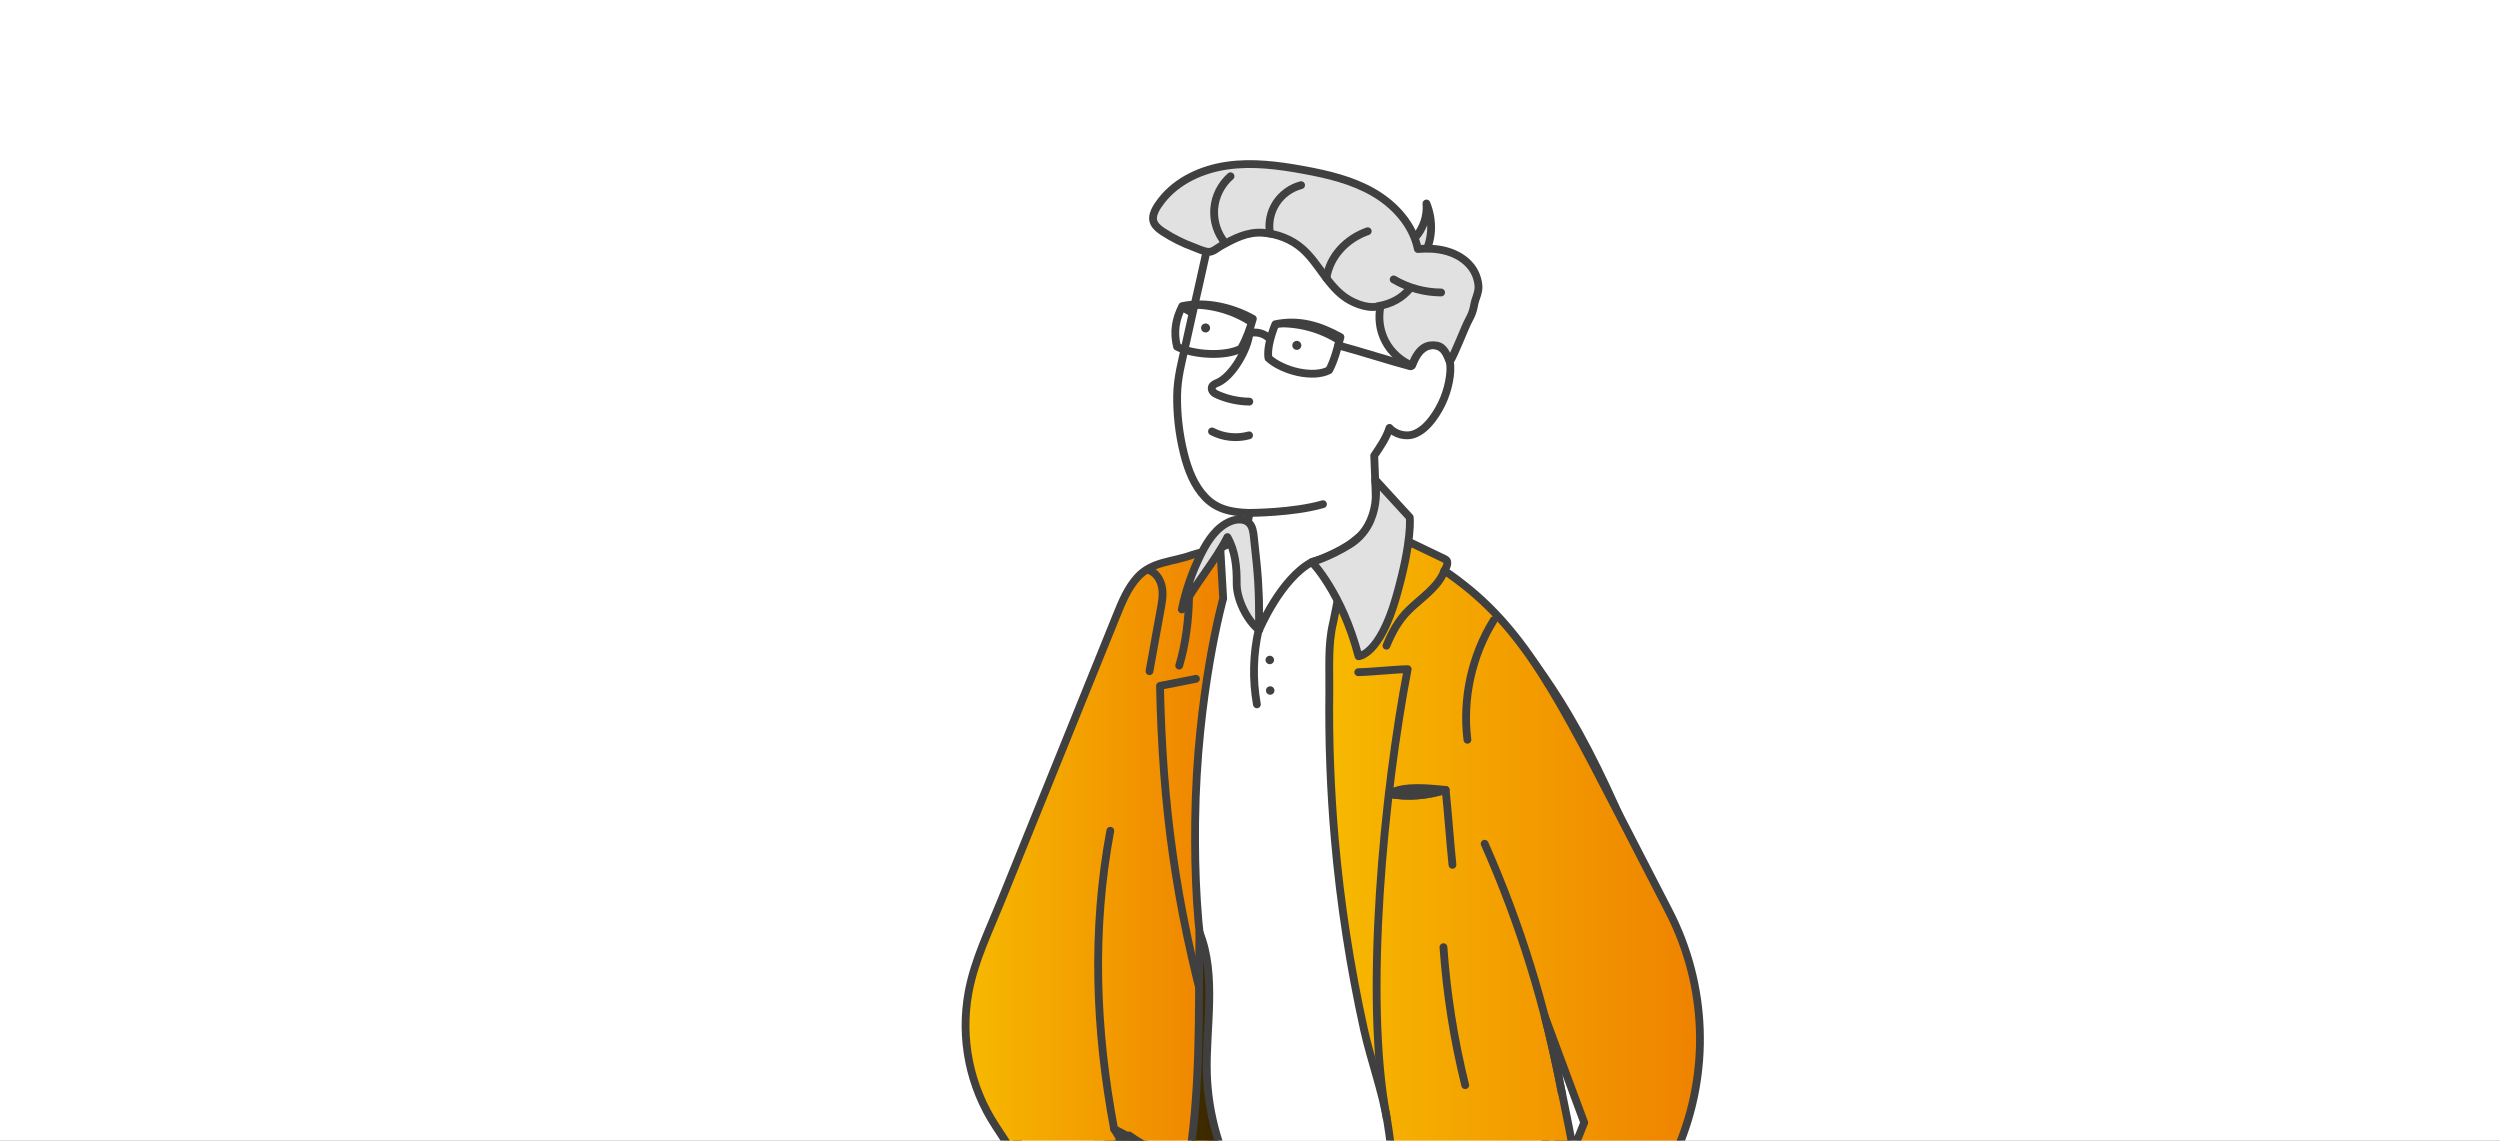 <?xml version="1.0" encoding="UTF-8"?>
<svg xmlns="http://www.w3.org/2000/svg" width="320" height="146" viewBox="0 0 320 146" fill="none">
  <rect x="0" y="0" width="320" height="146" fill="#808080" stroke="none"/>
  <g clip-path="url(#clip0_719_37601)">
    <rect width="320" height="146" fill="white"></rect>
    <g clip-path="url(#clip1_719_37601)">
      <path d="M181.064 30.494C182.167 29.314 182.736 27.654 182.585 26.048C183.492 28.276 183.401 30.9 182.087 32.912C181.684 32.912 181.205 32.712 180.953 32.39C180.716 32.089 180.54 31.718 180.55 31.332C180.56 30.945 180.797 30.77 181.064 30.489V30.494Z" fill="#E1E1E1" stroke="#404040" stroke-linecap="round" stroke-linejoin="round"></path>
      <path d="M138.91 236.488C145.998 241.907 155.347 243.718 164.203 242.519C165.503 223.637 166.798 204.76 168.097 185.877C168.208 184.231 168.279 182.691 169.649 181.758C171.014 180.824 172.505 181.271 172.505 181.271C173.266 185.867 173.996 190.474 174.711 195.075C176.193 204.564 177.608 214.063 178.872 223.582C179.482 228.153 180.056 232.724 180.535 237.311C180.62 238.123 180.479 239.629 180.903 240.336C181.522 241.37 183.86 241.3 184.948 241.455C188.484 241.947 192.066 242.118 195.632 241.962C197.919 241.862 200.201 241.631 202.458 241.27C203.083 241.169 205.229 241.129 205.652 240.683C206.12 240.181 205.692 238.053 205.667 237.336C205.496 232.513 205.445 227.686 205.506 222.859C205.571 217.6 206.428 212.005 205.783 206.822C204.322 195.055 205.848 183.168 204.866 171.391C204.79 170.477 204.654 169.569 204.418 168.686C206.473 165.013 204.665 160.146 203.753 156.041C202.866 152.067 203.209 147.315 199.199 145.529C194.277 143.331 187.351 143.205 182.041 142.889C170.173 142.182 158.294 143.376 146.517 144.696C145.69 144.786 144.869 144.881 144.043 144.977C141.489 145.268 140.255 145.142 140.124 147.907C140.023 150.075 140.074 152.258 140.074 154.425C140.074 159.162 140.129 163.894 140.205 168.631C140.366 178.867 140.597 189.099 140.618 199.335C140.633 205.934 140.562 212.537 140.29 219.131C140.164 222.192 139.993 225.248 139.756 228.303C139.681 229.237 138.401 236.091 138.92 236.488H138.91Z" fill="#E1E1E1"></path>
      <mask id="mask0_719_37601" style="mask-type:luminance" maskUnits="userSpaceOnUse" x="138" y="142" width="69" height="101">
        <path d="M138.91 236.487C145.998 241.906 155.348 243.718 164.203 242.519C165.503 223.636 166.798 204.759 168.097 185.877C168.208 184.231 168.279 182.69 169.649 181.757C171.014 180.824 172.505 181.27 172.505 181.27C173.266 185.867 173.996 190.473 174.712 195.075C176.193 204.563 177.608 214.062 178.873 223.581C179.482 228.152 180.057 232.724 180.535 237.31C180.621 238.123 180.48 239.628 180.903 240.336C181.522 241.37 183.86 241.299 184.948 241.455C188.484 241.947 192.066 242.117 195.633 241.962C197.92 241.861 200.202 241.63 202.458 241.269C203.083 241.169 205.229 241.129 205.652 240.682C206.121 240.18 205.692 238.053 205.667 237.335C205.496 232.513 205.446 227.686 205.506 222.859C205.572 217.6 206.428 212.005 205.783 206.821C204.322 195.055 205.849 183.167 204.866 171.39C204.791 170.477 204.655 169.569 204.418 168.686C206.473 165.012 204.665 160.145 203.753 156.04C202.866 152.066 203.209 147.314 199.199 145.528C194.277 143.33 187.351 143.205 182.041 142.889C170.173 142.181 158.294 143.375 146.517 144.695C145.691 144.785 144.87 144.881 144.043 144.976C141.489 145.267 140.255 145.142 140.124 147.907C140.023 150.074 140.074 152.257 140.074 154.425C140.074 159.162 140.129 163.893 140.205 168.63C140.366 178.867 140.598 189.098 140.618 199.335C140.633 205.933 140.562 212.537 140.29 219.13C140.164 222.191 139.993 225.247 139.756 228.303C139.681 229.236 138.401 236.091 138.92 236.487H138.91Z" fill="white"></path>
      </mask>
      <g mask="url(#mask0_719_37601)">
        <path d="M165.07 147.23C167.433 147.435 169.911 147.977 172.238 148.027C175.115 148.088 178.162 147.496 181.029 147.22C186.887 146.658 192.741 146.045 198.59 145.353C199.985 145.187 201.541 145.057 202.66 145.905C204.055 146.959 204.116 148.991 204.045 150.732C203.99 152.107 203.939 153.482 203.884 154.857C203.864 155.369 203.818 155.941 203.451 156.297C203.028 156.703 202.358 156.668 201.773 156.603C199.476 156.357 197.174 156.106 194.877 155.86C192.857 155.645 190.655 155.148 188.635 155.308C186.736 155.464 184.741 155.845 182.908 156.382C182.429 156.523 177.618 158.169 177.744 158.555C177.412 157.511 177.079 156.468 176.747 155.419C171.447 156.001 166.052 155.695 160.854 154.516C160.899 154.917 160.944 155.323 160.99 155.725C157.856 155.163 154.768 154.335 151.776 153.251C150.97 152.96 150.139 152.684 149.368 152.318C148.995 152.142 148.295 151.52 147.912 151.485C146.517 151.354 147.288 153.005 146.275 153.637C145.806 153.934 145.187 153.733 144.693 153.472C143.766 152.985 142.95 152.318 142.195 151.6C141.807 151.229 141.444 150.832 141.066 150.456C140.749 150.14 140.331 149.989 139.963 149.724C138.442 148.63 137.419 146.653 137.963 144.866C147 145.654 156.043 146.442 165.08 147.23H165.07Z" fill="#A3A3A3"></path>
      </g>
      <path d="M138.91 236.488C145.998 241.907 155.347 243.718 164.203 242.519C165.503 223.637 166.798 204.76 168.097 185.877C168.208 184.231 168.279 182.691 169.649 181.758C171.014 180.824 172.505 181.271 172.505 181.271C173.266 185.867 173.996 190.474 174.711 195.075C176.193 204.564 177.608 214.063 178.872 223.582C179.482 228.153 180.056 232.724 180.535 237.311C180.62 238.123 180.479 239.629 180.903 240.336C181.522 241.37 183.86 241.3 184.948 241.455C188.484 241.947 192.066 242.118 195.632 241.962C197.919 241.862 200.201 241.631 202.458 241.27C203.083 241.169 205.229 241.129 205.652 240.683C206.12 240.181 205.692 238.053 205.667 237.336C205.496 232.513 205.445 227.686 205.506 222.859C205.571 217.6 206.428 212.005 205.783 206.822C204.322 195.055 205.848 183.168 204.866 171.391C204.79 170.477 204.654 169.569 204.418 168.686C206.473 165.013 204.665 160.146 203.753 156.041C202.866 152.067 203.209 147.315 199.199 145.529C194.277 143.331 187.351 143.205 182.041 142.889C170.173 142.182 158.294 143.376 146.517 144.696C145.69 144.786 144.869 144.881 144.043 144.977C141.489 145.268 140.255 145.142 140.124 147.907C140.023 150.075 140.074 152.258 140.074 154.425C140.074 159.162 140.129 163.894 140.205 168.631C140.366 178.867 140.597 189.099 140.618 199.335C140.633 205.934 140.562 212.537 140.29 219.131C140.164 222.192 139.993 225.248 139.756 228.303C139.681 229.237 138.401 236.091 138.92 236.488H138.91Z" stroke="#404040" stroke-linecap="round" stroke-linejoin="round"></path>
      <path d="M147.181 152.814C147.181 152.814 140.512 144.143 138.809 141.399L139.806 124.965L127.243 119.711C125.923 126.606 126.205 134.258 128.069 141.027C129.893 147.636 135.338 152.368 140.048 157.361C140.048 157.361 143.297 157.536 147.181 152.814Z" fill="white"></path>
      <mask id="mask1_719_37601" style="mask-type:luminance" maskUnits="userSpaceOnUse" x="126" y="119" width="22" height="39">
        <path d="M147.181 152.814C147.181 152.814 140.512 144.143 138.809 141.398L139.806 124.965L127.243 119.711C125.923 126.606 126.205 134.258 128.069 141.027C129.893 147.635 135.338 152.367 140.048 157.36C140.048 157.36 143.297 157.536 147.181 152.814Z" fill="white"></path>
      </mask>
      <g mask="url(#mask1_719_37601)">
        <path d="M140.321 127.183C137.641 126.771 134.956 126.209 132.482 125.095C130.014 123.981 127.752 122.265 126.367 119.937C126.145 119.561 126.775 118.953 127.208 118.873C127.636 118.793 128.064 118.998 128.452 119.194C131.545 120.73 134.759 122.029 138.054 123.068C138.532 123.219 139.026 123.374 139.414 123.69C139.892 124.087 140.144 124.699 140.225 125.311C140.305 125.923 140.396 126.565 140.326 127.178L140.321 127.183Z" fill="#A3A3A3"></path>
      </g>
      <path d="M147.181 152.814C147.181 152.814 140.512 144.143 138.809 141.399L139.806 124.965L127.243 119.711C125.923 126.606 126.205 134.258 128.069 141.027C129.893 147.636 135.338 152.368 140.048 157.361C140.048 157.361 143.297 157.536 147.181 152.814Z" stroke="#404040" stroke-linecap="round" stroke-linejoin="round"></path>
      <path d="M181.86 44.855C181.804 44.91 181.749 44.965 181.699 45.026C181.25 45.532 180.973 46.16 180.721 46.787C180.656 45.01 180.56 43.249 180.293 41.493C180.031 39.782 179.754 38.031 178.908 36.52C177.86 34.654 176.036 33.349 174.167 32.29C168.44 29.049 161.574 27.613 155.126 28.948C154.083 33.971 152.889 38.964 151.791 43.977C151.292 46.25 150.708 48.257 150.673 50.62C150.637 52.984 150.919 55.523 151.504 57.901C151.529 57.997 151.549 58.092 151.574 58.187C152.083 60.164 152.839 62.142 154.249 63.627C155.66 65.112 157.448 65.599 159.947 65.654C158.959 70.2 158.667 75.208 158.637 79.86C158.627 80.979 158.652 82.113 158.969 83.186C159.287 84.26 159.937 85.279 160.919 85.816C162.203 86.518 163.841 86.282 165.12 85.575C166.4 84.867 167.402 83.754 168.364 82.655C169.76 81.064 171.135 79.458 172.49 77.837C173.583 76.533 174.686 75.163 175.145 73.522C176.515 68.609 176.087 63.421 175.9 58.323C176.661 57.184 177.447 56.075 177.855 54.77C178.53 55.583 179.94 55.944 180.938 55.593C181.935 55.242 182.726 54.459 183.361 53.611C184.56 52.015 185.336 50.104 185.588 48.127C185.693 47.289 185.703 46.41 185.376 45.633C185.048 44.855 184.313 44.197 183.467 44.172C182.867 44.152 182.298 44.443 181.865 44.86L181.86 44.855Z" fill="white" stroke="#404040" stroke-linecap="round" stroke-linejoin="round"></path>
      <path d="M159.946 65.649C159.946 65.649 165.503 65.649 169.341 64.535" stroke="#404040" stroke-linecap="round" stroke-linejoin="round"></path>
      <path d="M159.881 55.724C158.315 56.165 156.577 55.98 155.136 55.222" stroke="#404040" stroke-linecap="round" stroke-linejoin="round"></path>
      <path d="M154.315 42.556C154.635 42.556 154.894 42.298 154.894 41.979C154.894 41.661 154.635 41.402 154.315 41.402C153.995 41.402 153.735 41.661 153.735 41.979C153.735 42.298 153.995 42.556 154.315 42.556Z" fill="#404040"></path>
      <path d="M165.992 44.785C166.312 44.785 166.571 44.526 166.571 44.207C166.571 43.889 166.312 43.63 165.992 43.63C165.672 43.63 165.412 43.889 165.412 44.207C165.412 44.526 165.672 44.785 165.992 44.785Z" fill="#404040"></path>
      <path d="M188.051 40.865C187.487 41.879 186.212 45.331 185.572 46.3C185.21 45.482 184.872 44.363 183.855 44.227C182.842 44.092 181.683 44.248 180.721 46.786C179.27 46.189 178.046 45.07 177.321 43.685C176.595 42.301 176.379 40.655 176.721 39.129C175.386 39.616 173.543 38.959 172.354 38.181C171.165 37.403 170.263 36.269 169.422 35.125C168.581 33.981 167.775 32.797 166.712 31.853C165.316 30.619 163.488 29.921 161.634 29.791C159.644 29.651 157.967 30.534 156.274 31.482C155.816 31.738 155.272 32.245 154.748 32.24C154.143 32.24 153.327 31.828 152.763 31.622C151.423 31.131 150.133 30.488 148.934 29.711C148.466 29.41 147.998 29.068 147.741 28.577C147.237 27.608 148.098 26.409 148.673 25.666C150.667 23.097 153.861 21.657 157.09 21.195C160.319 20.734 163.604 21.16 166.813 21.747C169.926 22.314 173.069 23.052 175.81 24.638C178.545 26.223 180.862 28.782 181.487 31.873C182.761 31.778 183.925 31.808 185.154 32.149C186.388 32.491 187.552 33.163 188.328 34.177C188.852 34.864 189.184 35.737 189.245 36.6C189.305 37.463 188.837 38.196 188.696 39.019C188.575 39.716 188.408 40.218 188.051 40.865Z" fill="#E1E1E1" stroke="#404040" stroke-linecap="round" stroke-linejoin="round"></path>
      <path d="M176.283 39.235C178.076 38.878 179.421 38.241 180.565 36.821" stroke="#404040" stroke-linecap="round" stroke-linejoin="round"></path>
      <path d="M178.389 35.767C180.217 36.846 182.338 37.428 184.464 37.438" stroke="#404040" stroke-linecap="round" stroke-linejoin="round"></path>
      <path d="M198.655 150.837C199.078 153.667 191.648 152.423 190.303 152.247C186.822 151.786 183.356 151.013 179.825 151.028C176.681 151.038 173.573 151.68 170.46 152.112C165.664 152.779 160.949 152.538 156.41 150.847C151.66 149.076 147.237 146.567 142.608 144.515C141.887 144.194 141.121 143.938 140.416 143.586C139.474 143.12 139.555 143.26 139.731 142.111C139.998 140.36 140.31 138.614 140.572 136.857C141.106 133.28 141.509 129.677 141.494 126.059C140.955 126.029 140.411 125.979 139.877 125.903C136.688 125.467 133.621 124.283 130.91 122.567C130.069 122.035 127.364 120.584 127.112 119.566C126.855 118.522 128.523 116.063 128.966 115.065C132.019 108.235 135.071 101.401 138.124 94.572C139.998 90.377 141.943 86.207 143.751 81.982C144.31 80.677 144.441 79.227 145.187 78.028C146.179 76.432 147.711 74.962 149.156 73.783C151.494 71.876 154.562 70.752 157.347 69.633C158.007 69.367 158.682 69.111 159.362 68.87C161.261 68.198 161.166 80.642 161.166 80.642C161.166 80.642 163.896 74.099 167.916 71.946C173.971 70.27 173.991 67.37 175.996 68.188C185.446 72.041 193.018 79.563 198.63 88.064C199.36 89.172 200.06 90.296 200.735 91.436C204.297 97.452 207.118 103.86 209.768 110.313C211.017 113.359 211.672 116.349 212.614 119.496C213.158 121.302 213.697 123.108 214.241 124.915C214.463 125.653 214.684 126.395 214.906 127.133C210.261 127.65 205.471 128.161 200.826 128.673C199.018 128.874 196.922 129.265 196.101 130.876C195.602 131.85 195.728 133.009 195.869 134.093C196.605 139.883 197.783 145.057 198.65 150.827L198.655 150.837Z" fill="white"></path>
      <path d="M198.655 150.837C199.078 153.667 191.648 152.423 190.303 152.247C186.822 151.786 183.356 151.013 179.825 151.028C176.681 151.038 173.573 151.68 170.46 152.112C165.664 152.779 160.949 152.538 156.41 150.847C151.66 149.076 147.237 146.567 142.608 144.515C141.887 144.194 141.121 143.938 140.416 143.586C139.474 143.12 139.555 143.26 139.731 142.111C139.998 140.36 140.31 138.614 140.572 136.857C141.106 133.28 141.509 129.677 141.494 126.059C140.955 126.029 140.411 125.979 139.877 125.903C136.688 125.467 133.621 124.283 130.91 122.567C130.069 122.035 127.364 120.584 127.112 119.566C126.855 118.522 128.523 116.063 128.966 115.065C132.019 108.235 135.071 101.401 138.124 94.572C139.998 90.377 141.943 86.207 143.751 81.982C144.31 80.677 144.441 79.227 145.187 78.028C146.179 76.432 147.711 74.962 149.156 73.783C151.494 71.876 154.562 70.752 157.347 69.633C158.007 69.367 158.682 69.111 159.362 68.87C161.261 68.198 161.166 80.642 161.166 80.642C161.166 80.642 163.896 74.099 167.916 71.946C173.971 70.27 173.991 67.37 175.996 68.188C185.446 72.041 193.018 79.563 198.63 88.064C199.36 89.172 200.06 90.296 200.735 91.436C204.297 97.452 207.118 103.86 209.768 110.313C211.017 113.359 211.672 116.349 212.614 119.496C213.158 121.302 213.697 123.108 214.241 124.915C214.463 125.653 214.684 126.395 214.906 127.133C210.261 127.65 205.471 128.161 200.826 128.673C199.018 128.874 196.922 129.265 196.101 130.876C195.602 131.85 195.728 133.009 195.869 134.093C196.605 139.883 197.783 145.057 198.65 150.827L198.655 150.837Z" stroke="#404040" stroke-linecap="round" stroke-linejoin="round"></path>
      <path d="M193.542 122.316C188.983 119.455 185.013 115.06 183.487 109.917" stroke="#404040" stroke-linecap="round" stroke-linejoin="round"></path>
      <path d="M149.161 73.783C149.161 73.783 143.368 93.839 143.293 106.444" stroke="#404040" stroke-linecap="round" stroke-linejoin="round"></path>
      <path d="M138.809 141.399C138.114 140.215 137.535 138.112 137.127 136.802" stroke="#404040" stroke-linecap="round" stroke-linejoin="round"></path>
      <path d="M156.566 76.593C156.566 76.593 156.209 70.361 156.209 70.356C156.189 69.984 152.758 70.968 152.602 71.028C150.189 71.931 147.464 71.831 145.6 73.888C144.34 75.273 143.615 77.05 142.915 78.781C139.645 86.87 136.371 94.953 133.102 103.042C131.444 107.142 129.787 111.236 128.13 115.336C126.583 119.165 124.734 122.923 123.984 126.962C122.881 132.904 124.11 139.04 127.424 144.103L135.887 157.035C135.887 157.035 145.151 152.99 145.842 149.673L142.608 144.515C144.597 145.554 146.582 146.592 148.572 147.631C150.174 148.469 151.781 149.287 153.373 150.14C153.821 150.381 154.738 151.144 155.277 150.853C155.952 150.491 155.64 149.207 155.529 148.655C155.302 147.546 155.106 146.432 154.939 145.313C154.415 141.82 154.184 138.283 154.234 134.75C154.279 131.619 154.949 128.493 154.39 125.437C153.196 118.889 152.899 111.768 152.98 105.125C153.176 88.686 156.571 76.593 156.571 76.593H156.566Z" fill="url(#paint0_linear_719_37601)" stroke="#404040" stroke-linecap="round" stroke-linejoin="round"></path>
      <path d="M142.607 144.515C140.22 131.774 139.746 119.079 142.119 106.339" stroke="#404040" stroke-linecap="round" stroke-linejoin="round"></path>
      <path d="M170.152 84.16C170.122 85.66 170.172 87.166 170.152 88.586C170.072 94.888 170.308 101.191 170.858 107.468C171.573 115.637 172.822 123.761 174.59 131.77C175.462 135.709 176.948 139.653 177.593 143.617C178.227 147.551 178.525 151.641 179.164 155.61C184.625 153.061 192.186 152.955 198.569 154.19L201.365 147.22C201.017 145.052 198.881 134.419 197.728 130.079L202.78 143.692L196.282 159.91C196.282 159.91 200.307 167.989 205.188 169.354L214.719 147.054C218.905 137.259 218.507 126.125 213.626 116.651C211.767 113.043 209.556 108.753 206.976 103.75L206.941 103.685C205.002 99.926 203.067 96.163 201.017 92.465C199.415 89.579 197.743 86.724 195.849 84.015C194.242 81.716 192.468 79.534 190.458 77.572C189.481 76.613 188.449 75.71 187.37 74.862C186.816 74.425 186.252 74.004 185.678 73.593C185.431 73.417 184.882 73.04 184.882 73.04C184.882 73.04 185.476 72.172 185.179 71.751C185.099 71.641 184.968 71.575 184.847 71.515C183.416 70.828 181.985 70.145 180.56 69.458C179.814 70.537 178.651 70.998 177.532 71.595C175.653 72.604 173.774 73.608 171.895 74.616C171.512 74.822 170.812 79.032 170.641 79.714C170.293 81.119 170.182 82.63 170.152 84.15V84.16Z" fill="url(#paint1_linear_719_37601)" stroke="#404040" stroke-linecap="round" stroke-linejoin="round"></path>
      <path d="M199.884 139.788C197.859 128.859 194.544 118.166 190.035 108" stroke="#404040" stroke-linecap="round" stroke-linejoin="round"></path>
      <path d="M177.502 143.09C174.535 127.599 177.205 101.14 180.182 85.655C178.928 85.655 175.115 86.036 173.86 86.041" stroke="#404040" stroke-linecap="round" stroke-linejoin="round"></path>
      <path d="M167.921 71.946C167.921 71.946 171.745 75.815 173.896 83.999C173.896 83.999 176.576 83.884 178.701 76.457C180.827 69.036 180.444 66.216 180.444 66.216L176.021 61.394C176.021 61.394 177.094 67.024 172.732 69.713C170.082 71.344 167.916 71.946 167.916 71.946H167.921Z" fill="#E1E1E1" stroke="#404040" stroke-linecap="round" stroke-linejoin="round"></path>
      <path d="M177.467 82.65C178.162 80.964 178.993 79.388 180.348 78.068C181.9 76.553 184.167 75.083 184.882 73.04" stroke="#404040" stroke-linecap="round" stroke-linejoin="round"></path>
      <path d="M147.136 85.911C147.61 83.302 148.078 80.627 148.552 78.078C148.728 77.135 148.904 76.166 148.743 75.223C148.587 74.275 148.023 73.336 147.121 72.995" stroke="#404040" stroke-linecap="round" stroke-linejoin="round"></path>
      <path d="M154.597 130.666C150.521 115.682 148.804 103.318 148.481 87.798C149.181 87.638 152.38 87.05 153.081 86.89" stroke="#404040" stroke-linecap="round" stroke-linejoin="round"></path>
      <path d="M151.277 78.008C151.786 75.519 152.632 73.095 153.776 70.827C154.622 69.151 155.745 67.455 157.488 66.738C158.284 66.412 159.312 66.356 159.906 66.974C160.329 67.41 160.42 68.062 160.486 68.665C161.1 74.275 161.151 74.997 161.171 80.642C159.579 79.383 158.269 76.663 158.294 74.636C158.319 72.609 158.118 70.506 157.11 68.75C155.488 71.946 152.894 74.816 151.272 78.008H151.277Z" fill="#E1E1E1" stroke="#404040" stroke-linecap="round" stroke-linejoin="round"></path>
      <path d="M161.11 80.607C160.395 83.733 160.319 87 160.883 90.156" stroke="#404040" stroke-linecap="round" stroke-linejoin="round"></path>
      <path d="M162.531 85.018C162.831 85.018 163.075 84.775 163.075 84.476C163.075 84.177 162.831 83.934 162.531 83.934C162.23 83.934 161.987 84.177 161.987 84.476C161.987 84.775 162.23 85.018 162.531 85.018Z" fill="#404040"></path>
      <path d="M162.586 88.927C162.887 88.927 163.13 88.684 163.13 88.385C163.13 88.085 162.887 87.843 162.586 87.843C162.286 87.843 162.042 88.085 162.042 88.385C162.042 88.684 162.286 88.927 162.586 88.927Z" fill="#404040"></path>
      <path d="M184.761 121.237C185.179 127.193 186.111 133.109 187.547 138.905" stroke="#404040" stroke-linecap="round" stroke-linejoin="round"></path>
      <path d="M177.769 101.612C180.228 102.084 182.656 101.843 185.044 101.11C185.371 104.276 185.588 107.533 185.915 110.699" stroke="#404040" stroke-linecap="round" stroke-linejoin="round"></path>
      <path d="M177.769 101.612C180.228 102.084 182.656 101.843 185.044 101.11C183.82 101 182.6 100.859 181.371 100.869C180.132 100.884 178.858 101.015 177.769 101.612Z" fill="white" stroke="#404040" stroke-linecap="round" stroke-linejoin="round"></path>
      <path d="M191.199 79.378C188.388 83.909 187.184 89.403 187.829 94.692" stroke="#404040" stroke-linecap="round" stroke-linejoin="round"></path>
      <path d="M144.532 145.338C140.28 148.023 136.598 150.406 132.074 152.609C132.89 154.601 133.752 156.573 134.668 158.52C137.474 157.587 139.656 156.608 142.038 154.857C144.421 153.106 146.436 150.793 147.524 148.053C146.829 146.818 145.696 146.146 144.532 145.338Z" fill="url(#paint2_linear_719_37601)"></path>
      <path d="M144.532 145.338C140.28 148.023 136.598 150.406 132.074 152.609C132.89 154.601 133.752 156.573 134.668 158.52C137.474 157.587 139.656 156.608 142.038 154.857C144.421 153.106 146.436 150.793 147.524 148.053C146.829 146.818 145.696 146.146 144.532 145.338Z" fill="black" fill-opacity="0.5"></path>
      <path d="M144.532 145.338C140.28 148.023 136.598 150.406 132.074 152.609C132.89 154.601 133.752 156.573 134.668 158.52C137.474 157.587 139.656 156.608 142.038 154.857C144.421 153.106 146.436 150.793 147.524 148.053C146.829 146.818 145.696 146.146 144.532 145.338Z" stroke="#404040" stroke-linecap="round" stroke-linejoin="round"></path>
      <path d="M151.897 150.316C153.821 151.871 156.36 152.659 158.833 152.458C156.143 147.897 154.632 142.653 154.481 137.369C154.315 131.629 155.765 124.835 153.529 119.325C153.398 129.772 153.745 139.974 151.892 150.316H151.897Z" fill="url(#paint3_linear_719_37601)"></path>
      <path d="M151.897 150.316C153.821 151.871 156.36 152.659 158.833 152.458C156.143 147.897 154.632 142.653 154.481 137.369C154.315 131.629 155.765 124.835 153.529 119.325C153.398 129.772 153.745 139.974 151.892 150.316H151.897Z" fill="black" fill-opacity="0.75"></path>
      <path d="M151.897 150.316C153.821 151.871 156.36 152.659 158.833 152.458C156.143 147.897 154.632 142.653 154.481 137.369C154.315 131.629 155.765 124.835 153.529 119.325C153.398 129.772 153.745 139.974 151.892 150.316H151.897Z" stroke="#404040" stroke-linecap="round" stroke-linejoin="round"></path>
      <path d="M150.939 85.198C151.766 82.469 152.169 79.232 152.194 76.382" stroke="#404040" stroke-linecap="round" stroke-linejoin="round"></path>
      <path d="M156.838 31.121C155.816 29.907 155.297 28.286 155.423 26.705C155.544 25.125 156.309 23.604 157.508 22.561" stroke="#404040" stroke-linecap="round" stroke-linejoin="round"></path>
      <path d="M162.561 29.892C162.324 28.567 162.606 27.157 163.337 26.023C164.067 24.889 165.231 24.041 166.54 23.7" stroke="#404040" stroke-linecap="round" stroke-linejoin="round"></path>
      <path d="M169.78 35.617C170.203 32.782 172.354 30.549 175.069 29.596" stroke="#404040" stroke-linecap="round" stroke-linejoin="round"></path>
      <path d="M180.53 46.882C178.207 46.28 173.613 44.81 171.291 44.208" stroke="#404040" stroke-linecap="round" stroke-linejoin="round"></path>
      <path d="M151.337 39.18C154.345 38.553 157.68 39.315 160.365 40.806C160.002 42.13 159.523 43.415 158.858 44.619C156.818 45.693 152.713 45.432 150.662 44.373C150.199 42.502 150.461 40.901 151.332 39.18H151.337Z" stroke="#404040" stroke-linecap="round" stroke-linejoin="round"></path>
      <path d="M163.246 41.503C166.253 40.876 168.893 41.658 171.578 43.149C171.215 44.474 170.792 46.179 170.127 47.384C168.087 48.458 164.213 47.504 162.364 45.838C162.148 44.654 162.747 42.697 163.246 41.503Z" stroke="#404040" stroke-linecap="round" stroke-linejoin="round"></path>
      <path d="M151.327 39.325L152.415 39.933" stroke="#404040" stroke-linecap="round" stroke-linejoin="round"></path>
      <path d="M159.921 42.647C160.813 42.401 161.825 42.667 162.475 43.32" stroke="#404040" stroke-linecap="round" stroke-linejoin="round"></path>
      <path d="M171.326 44.102C168.913 42.497 165.951 41.719 163.059 41.93C163.11 41.599 163.447 41.453 163.785 41.408C165.009 41.252 166.253 41.398 167.452 41.699C168.651 42 169.8 42.441 170.948 42.888C171.094 42.943 171.24 43.004 171.341 43.124C171.563 43.4 171.512 43.801 171.331 44.102H171.326Z" fill="#404040"></path>
      <path d="M159.992 41.714C157.579 40.108 154.617 39.33 151.725 39.541C151.776 39.21 152.113 39.064 152.451 39.019C153.675 38.864 154.919 39.009 156.118 39.31C157.312 39.606 158.465 40.053 159.614 40.499C159.76 40.555 159.906 40.615 160.007 40.735C160.228 41.011 160.178 41.413 159.997 41.714H159.992Z" fill="#404040"></path>
      <path d="M159.921 42.647C159.74 44.679 157.74 48.192 155.851 48.99C155.554 49.115 155.206 49.255 155.115 49.567C155.05 49.782 155.151 50.023 155.307 50.189C155.463 50.354 155.675 50.455 155.886 50.545C157.151 51.097 158.531 51.388 159.911 51.408" stroke="#404040" stroke-linecap="round" stroke-linejoin="round"></path>
    </g>
  </g>
  <defs>
    <linearGradient id="paint0_linear_719_37601" x1="123.589" y1="113.653" x2="156.571" y2="113.653" gradientUnits="userSpaceOnUse">
      <stop stop-color="#F7B900"></stop>
      <stop offset="1" stop-color="#EF8200"></stop>
    </linearGradient>
    <linearGradient id="paint1_linear_719_37601" x1="170.137" y1="119.406" x2="217.596" y2="119.406" gradientUnits="userSpaceOnUse">
      <stop stop-color="#F7B900"></stop>
      <stop offset="1" stop-color="#EF8200"></stop>
    </linearGradient>
    <linearGradient id="paint2_linear_719_37601" x1="132.074" y1="151.929" x2="147.524" y2="151.929" gradientUnits="userSpaceOnUse">
      <stop stop-color="#F7B900"></stop>
      <stop offset="1" stop-color="#EF8200"></stop>
    </linearGradient>
    <linearGradient id="paint3_linear_719_37601" x1="151.892" y1="135.907" x2="158.833" y2="135.907" gradientUnits="userSpaceOnUse">
      <stop stop-color="#F7B900"></stop>
      <stop offset="1" stop-color="#EF8200"></stop>
    </linearGradient>
    <clipPath id="clip0_719_37601">
      <rect width="320" height="146" fill="white"></rect>
    </clipPath>
    <clipPath id="clip1_719_37601">
      <rect width="320" height="146" fill="white"></rect>
    </clipPath>
  </defs>
</svg>
